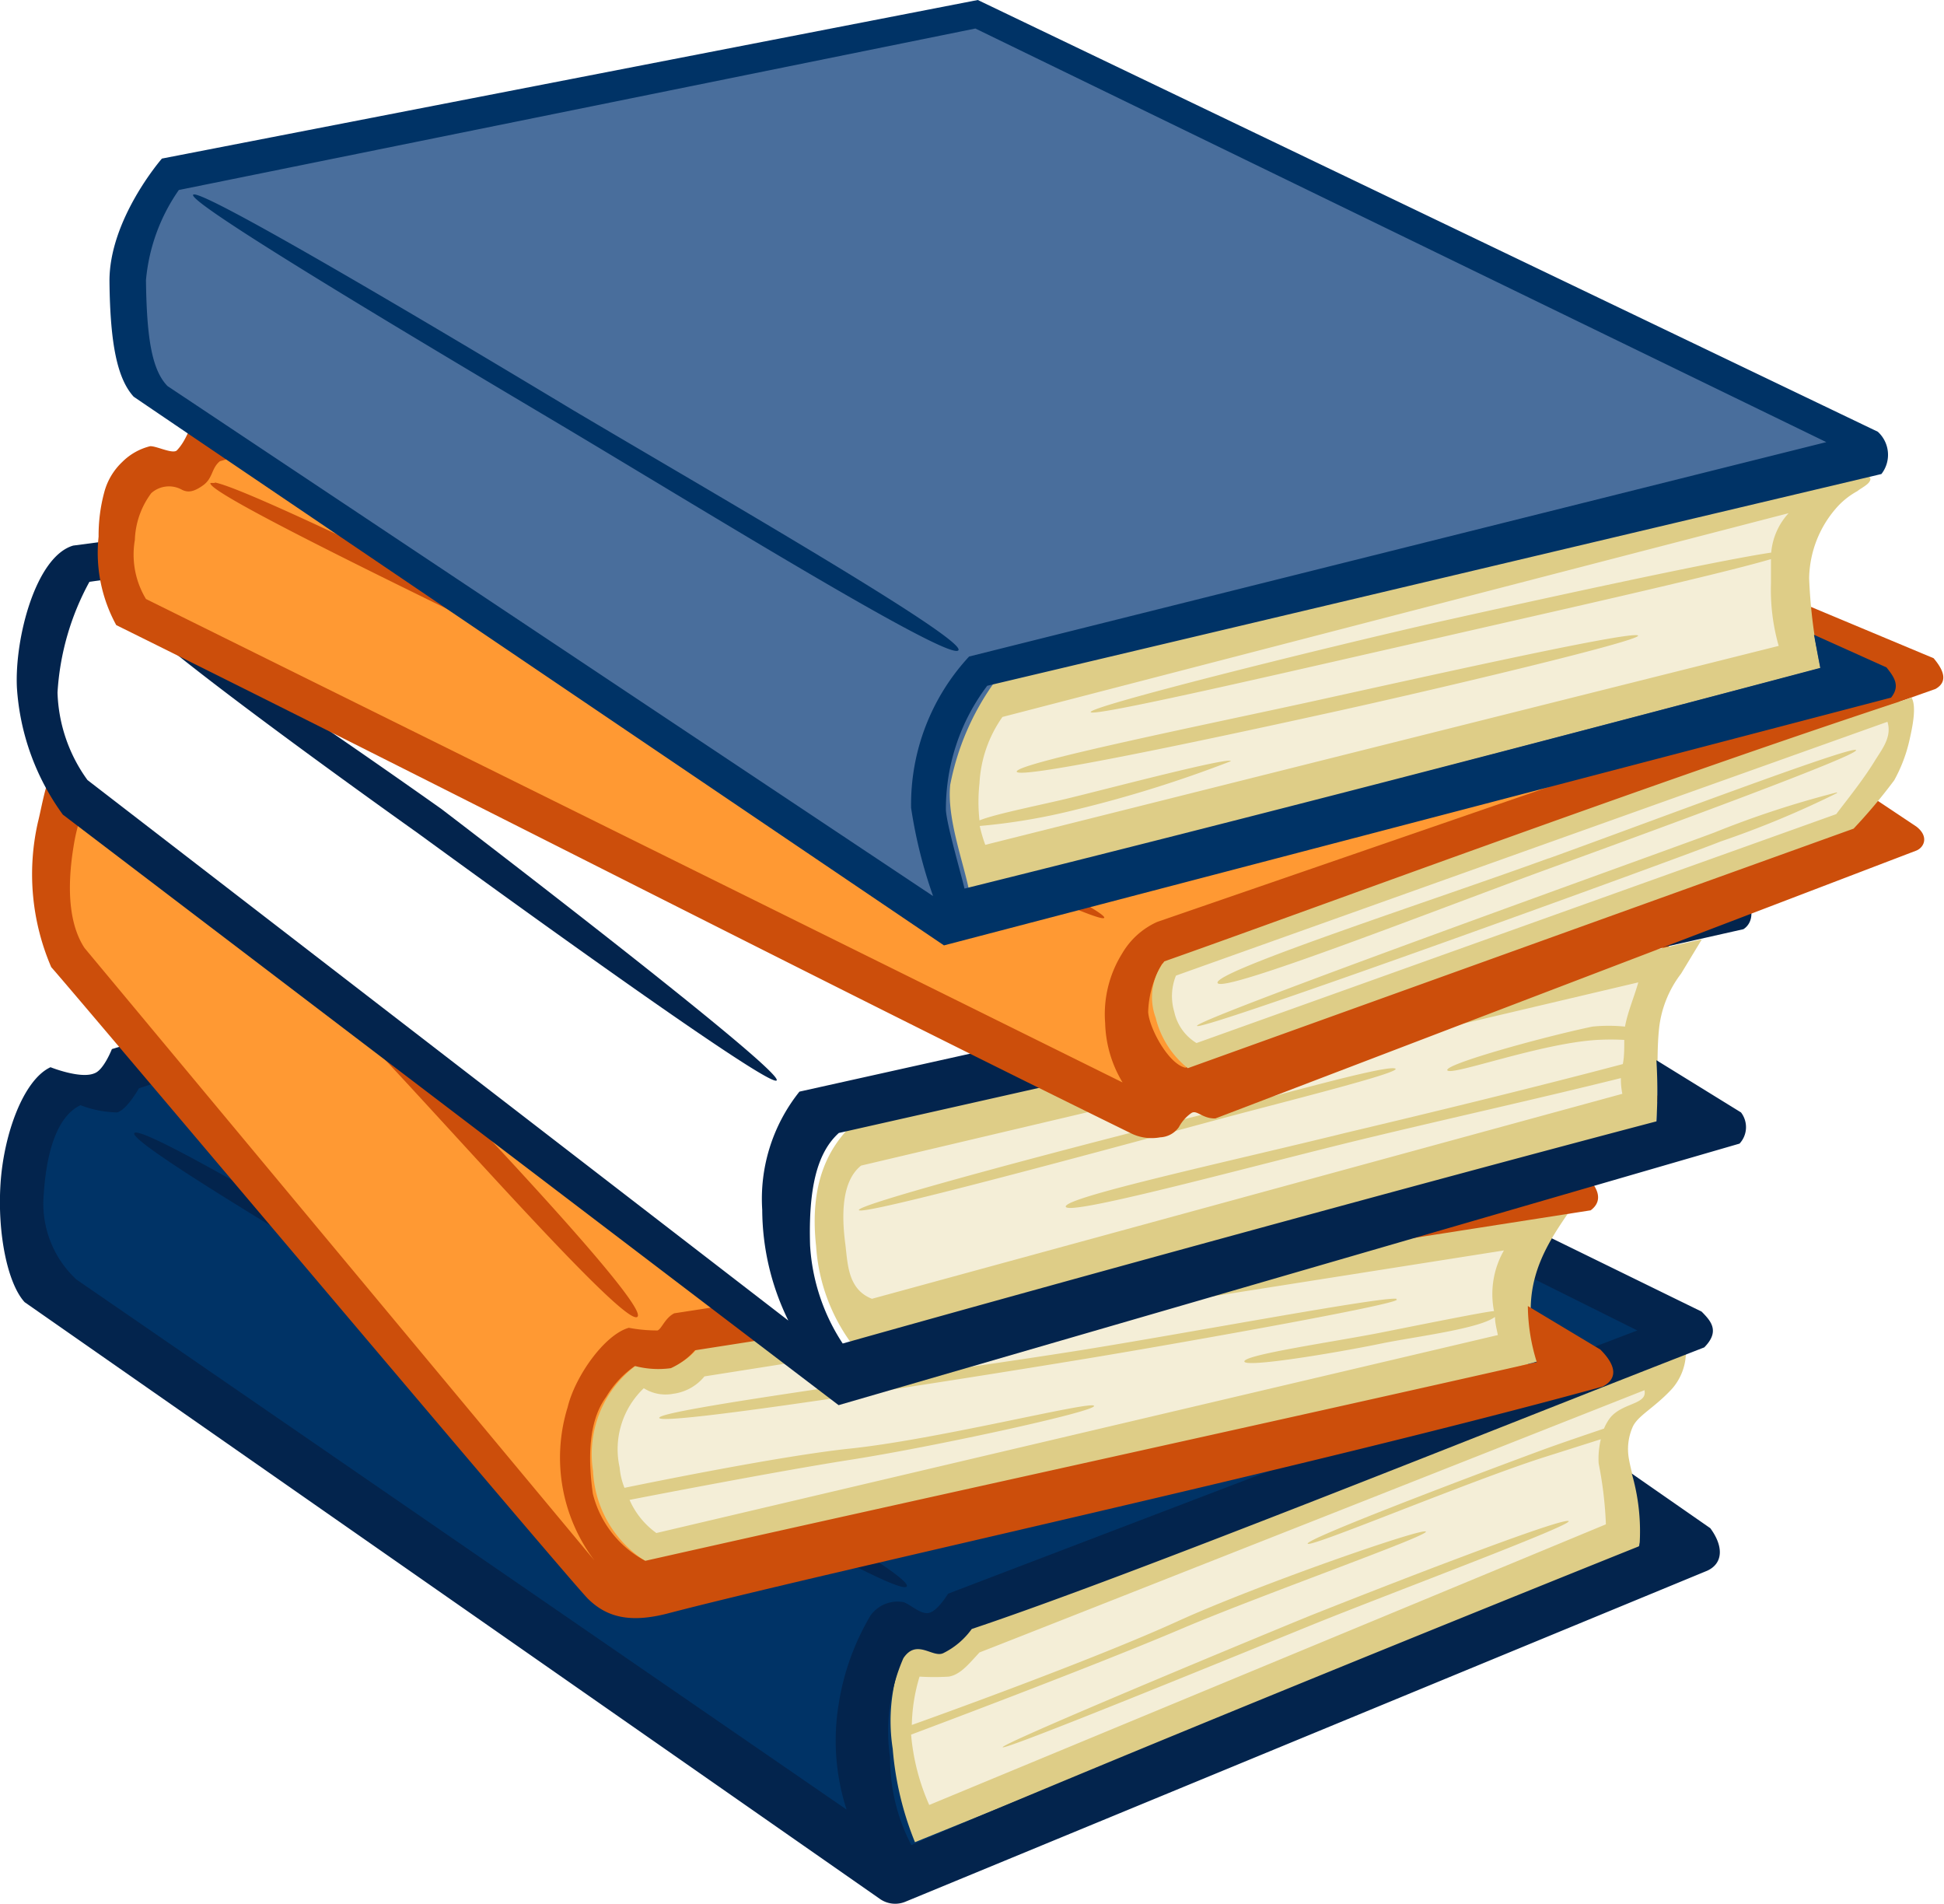 <svg id="Layer_1" data-name="Layer 1" xmlns="http://www.w3.org/2000/svg" xmlns:xlink="http://www.w3.org/1999/xlink" viewBox="0 0 80.44 78.76"><defs><style>.cls-1{fill:none;}.cls-16,.cls-2{fill:#036;}.cls-10,.cls-2{stroke:#f60;}.cls-10,.cls-12,.cls-14,.cls-2,.cls-4,.cls-7{stroke-miterlimit:3.2;stroke-width:0.23px;}.cls-10,.cls-11,.cls-12,.cls-13,.cls-14,.cls-15,.cls-16,.cls-2,.cls-3,.cls-4,.cls-5,.cls-6,.cls-7,.cls-8,.cls-9{fill-rule:evenodd;}.cls-13,.cls-3{opacity:0.3;}.cls-11,.cls-13,.cls-15,.cls-3,.cls-8{isolation:isolate;}.cls-3{fill:url(#k);}.cls-4{fill:#f4eed7;stroke:#000;}.cls-5{fill:#decd87;}.cls-6{fill:#03244d;}.cls-12,.cls-7{fill:#f93;}.cls-7{stroke:#369;}.cls-8{opacity:0.29;fill:url(#j);}.cls-9{fill:#cc4e0b;}.cls-10{fill:#fff;}.cls-11{opacity:0.3;fill:url(#i);}.cls-12{stroke:#c60;}.cls-13{fill:url(#h);}.cls-14{fill:#496e9c;stroke:#036;}.cls-15{opacity:0.28;fill:url(#g);}</style><pattern id="k" data-name="k" width="85.04" height="85.04" patternTransform="matrix(0.35, 0, 0, -0.34, 6.2, 412.11)" patternUnits="userSpaceOnUse" viewBox="0 0 85.04 85.04"><rect class="cls-1" width="85.04" height="85.04"/></pattern><pattern id="j" data-name="j" width="85.04" height="85.04" patternTransform="matrix(0.31, 0, 0, -0.35, 21.23, 409.1)" patternUnits="userSpaceOnUse" viewBox="0 0 85.04 85.04"><rect class="cls-1" width="85.04" height="85.04"/></pattern><pattern id="i" data-name="i" width="85.04" height="85.04" patternTransform="matrix(0.29, 0, 0, -0.32, 8.98, 421.13)" patternUnits="userSpaceOnUse" viewBox="0 0 85.04 85.04"><rect class="cls-1" width="85.04" height="85.04"/></pattern><pattern id="h" data-name="h" width="85.04" height="85.04" patternTransform="matrix(0.36, 0, 0, -0.31, 3.19, 424.13)" patternUnits="userSpaceOnUse" viewBox="0 0 85.04 85.04"><rect class="cls-1" width="85.04" height="85.04"/></pattern><pattern id="g" data-name="g" width="85.04" height="85.04" patternTransform="matrix(0.37, 0, 0, -0.3, 28.67, 404.67)" patternUnits="userSpaceOnUse" viewBox="0 0 85.04 85.04"><rect class="cls-1" width="85.04" height="85.04"/></pattern></defs><title>AU-books</title><path class="cls-2" d="M4.65,48.21c-2.19,3.51-1.55,5.95-.78,8.35L39.3,80.88,72.18,67l-2.55-1.69-.56-2.83A21,21,0,0,0,71.4,60c.16-1,.89-2.21-.35-2.47L33.5,39.09,7.83,47.22l-1.2,1.14Z" transform="translate(-2.3 -3.14)"/><path class="cls-3" d="M3.73,50.69c11.82,6.73,22.92,18.82,33.94,24.68l.92,5.09-35.21-24c-.11-1.91-.92-3.82.35-5.73Z" transform="translate(-2.3 -3.14)"/><path class="cls-4" d="M40.09,71.67a9.59,9.59,0,0,0,.36,6.93L69.93,66.65c-.19.78-1.1-4.27-.74-4.56s2.51-2,2.3-2.15l-29,11.17a1.89,1.89,0,0,1-2.41.56Z" transform="translate(-2.3 -3.14)"/><path class="cls-5" d="M72.06,59.15,42.54,70.48c-.23.19-.87.9-1.29,1s-1-.54-1.61.19a7.5,7.5,0,0,0-.4,3.82,13,13,0,0,0,.92,3.86L70.09,67.2c.42-1.3-.19-2.57-.39-3.72a2.27,2.27,0,0,1,.15-1.29c.2-.48.89-.79,1.63-1.59a2.32,2.32,0,0,0,.58-1.45Zm-1.71,1.53c.1.57-.93.49-1.43,1.12a2.09,2.09,0,0,0-.25.44c-.38.13-1.84.62-2.62.91-3.25,1.2-9.72,3.66-9.64,3.85s6.44-2.49,9.67-3.54l2.46-.78a3.43,3.43,0,0,0-.09,1,16.12,16.12,0,0,1,.3,2.52l-28,11.61A9.06,9.06,0,0,1,40,74.9c.32-.12,7.48-2.8,11.24-4.4,3.3-1.4,10.19-3.83,10.06-4s-7,2.22-10.27,3.71c-3.53,1.61-10.18,4-11,4.29a7.29,7.29,0,0,1,.32-2,9.78,9.78,0,0,0,1.21,0c.47-.08.8-.49,1.27-1,1.05-.4,27.52-10.85,27.52-10.85ZM56.46,70C53,71.42,43.8,75.25,43.79,75.42s9.34-3.65,12.8-5.06c3.18-1.29,11.18-4.27,10.59-4.3S59.42,68.82,56.46,70Z" transform="translate(-2.3 -3.14)"/><path class="cls-6" d="M33.69,38.31,6.93,46.54s-.34.87-.72,1c-.57.25-1.82-.25-1.82-.25-1.12.52-1.94,2.77-2.07,4.84s.3,4.12,1,4.88L38.7,81.69a1.1,1.1,0,0,0,1.07.12L72.94,68.12c.66-.3.69-1,.13-1.76L69.82,64.1a8.53,8.53,0,0,1,.32,3c-6.48,2.6-21.55,8.7-30.13,12.37a7.78,7.78,0,0,1-.88-3.62,7.54,7.54,0,0,1,.55-4.11c.55-.83,1.21,0,1.65-.21a3.19,3.19,0,0,0,1.18-1c6.67-2.23,21.36-8.17,30.31-11.65.65-.66.29-1.08-.11-1.48ZM33.56,40,70.05,58.18,41.53,69.07s-.39.65-.74.78-.77-.31-1.1-.43a1.37,1.37,0,0,0-1.38.57A10.26,10.26,0,0,0,37,73.66,9.25,9.25,0,0,0,37.33,78L5.46,56.07a4.28,4.28,0,0,1-1.35-3.52c.1-1.57.48-3.19,1.52-3.69a4.42,4.42,0,0,0,1.52.3c.41-.12.9-1,.9-1ZM7.88,50c-.62.26,9.73,6.31,15.16,9.56,5.24,3.13,16.45,9.73,16.78,9.21s-10.94-6.74-16.15-9.87S8.5,49.77,7.88,50Z" transform="translate(-2.3 -3.14)"/><path class="cls-7" d="M5.92,34.35l2.62-.7,27.86-.21,31,19-1.27.7-1.28,3.75c.37,1,.34,2.82,1.21,2.83L27.35,69.21,4.15,41.92c.35-2.6-.6-5.64,1.77-7.57Z" transform="translate(-2.3 -3.14)"/><path class="cls-8" d="M5.12,36.05c8.3,8.21,14.06,17.68,21.05,26.37-.13,2.06-.36,3.71,2.45,6.87a5.66,5.66,0,0,1-2.76-1.56L4.44,42.06Z" transform="translate(-2.3 -3.14)"/><path class="cls-4" d="M28.5,60.22c.93.12,1.85.44,3-.71l34-5.37a6.82,6.82,0,0,0-.57,5L29.27,67.29a4.61,4.61,0,0,1-.77-7.07Z" transform="translate(-2.3 -3.14)"/><path class="cls-5" d="M67.14,53.34c-12.14,1.75-29.67,4.39-36,5.59a2.17,2.17,0,0,1-1.23.79,8.51,8.51,0,0,1-1.28-.1A4.57,4.57,0,0,0,26.84,64a4.65,4.65,0,0,0,2.25,3.77C41.38,65,53.66,62.75,66,59.44c-.89-2.76,0-4.4,1.18-6.1Zm-2.61,1.53a3.64,3.64,0,0,0-.41,2.51c-.26,0-3.18.59-4.74.9-1.89.37-5.58.9-5.59,1.18s3.84-.36,5.72-.75c1.39-.28,4-.6,4.65-1.09,0,.23.06.46.12.75L29.46,66.56a3.34,3.34,0,0,1-1.11-1.37c.6-.12,6.19-1.2,9.14-1.66,3.4-.53,10.17-2,10.08-2.23s-6.46,1.39-10.13,1.77c-3,.32-8.76,1.51-9.3,1.62a2.9,2.9,0,0,1-.2-.84,3.48,3.48,0,0,1,1-3.28,1.68,1.68,0,0,0,1.21.23,2,2,0,0,0,1.3-.72Zm-4.44,2C59.48,56.77,51.27,58.32,47,59c-5.83.93-17.56,2.46-17.42,2.8s11.83-1.49,17.71-2.46c4.46-.74,13.39-2.34,12.78-2.45Z" transform="translate(-2.3 -3.14)"/><path class="cls-9" d="M36.63,32.69,8.12,33a2.25,2.25,0,0,1-.85.7c-.22,0-.84-.45-1.22-.3C4.34,34,4.16,36,3.87,37.15a9.72,9.72,0,0,0,.55,6c.9,1,21.43,25.36,22.21,26.13s1.74,1,3.25.62c6.74-1.76,26.35-6,38.74-9.4.73-.39.43-1-.1-1.53l-3-1.8a7.93,7.93,0,0,0,.37,2.32C54.4,62.09,40.69,65.08,29,67.71a4.33,4.33,0,0,1-2.17-2.78c-.32-2.3.11-3.39.55-4a4.16,4.16,0,0,1,1.19-1.28,3.81,3.81,0,0,0,1.49.09,3,3,0,0,0,1-.74l37.06-5.79c.58-.43.21-1-.08-1.3Zm-.34,1.67,29,17.71-35.09,5.4c-.38.19-.52.64-.69.71a6.38,6.38,0,0,1-1.19-.11c-1,.28-2.22,2-2.53,3.28a7.06,7.06,0,0,0,1.11,6.35L5.8,42.36c-.51-.77-.8-2.07-.46-4.18a7.93,7.93,0,0,1,1.07-2.93c.34,0,.64.27,1.21.08.73-.23.72-.79.89-.86ZM8.13,36.24c-.4.36,6.59,7,10,10.63S28.15,58,28.67,57.62s-6.39-7.72-9.86-11.33S8.52,35.88,8.13,36.24Z" transform="translate(-2.3 -3.14)"/><path class="cls-10" d="M35.48,22.19,5.07,26.51c-1,2.65-2.65,5-.07,9.61L36.82,60.31,72.74,49.63l-2.68-1.49a18.27,18.27,0,0,1,2.26-8.2Z" transform="translate(-2.3 -3.14)"/><path class="cls-11" d="M3.73,30.54c9.84,9.13,20.64,16,30.83,23.4.2,2.18.42,4.35,1.91,6.15L4.79,35.84c-1.1-1.64-1.06-3.48-1.06-5.3Z" transform="translate(-2.3 -3.14)"/><path class="cls-4" d="M37.41,50.67A8.05,8.05,0,0,0,36.49,55l1,2.76,32.88-8.63-.29-3.4,1-2.68Z" transform="translate(-2.3 -3.14)"/><path class="cls-5" d="M72.72,42l-1.62.36L37.4,49.83c-.61.67-1.65,2-1.33,4.87a7.64,7.64,0,0,0,1.45,4l33.3-9.1c.14-.86,0-2.57.12-3.81a4.53,4.53,0,0,1,.92-2.37Zm-2.63,1.78c-.17.61-.43,1.19-.55,1.83a6.66,6.66,0,0,0-1.35,0c-2.06.43-6.17,1.57-6,1.81s3.84-1.12,6.2-1.26a10.47,10.47,0,0,1,1.12,0c0,.39,0,.7-.06,1C65.74,48.14,61.67,49.13,58,50c-4.7,1.16-11.69,2.67-11.6,3.06s7.08-1.51,11.74-2.66c3.65-.89,7.57-1.75,11.23-2.66a3.06,3.06,0,0,0,.06.65L38.38,56.87c-1-.39-1-1.44-1.1-2.25-.16-1.21-.16-2.61.65-3.26ZM52.26,49.2c-5.12,1.27-14.51,3.75-14.42,4s9.43-2.28,14.5-3.65c2.68-.73,8.17-2.08,7.68-2.21s-5.25,1.24-7.76,1.86Z" transform="translate(-2.3 -3.14)"/><path class="cls-6" d="M35.51,21.71l-30.18,4C3.78,26.16,2.9,29.55,3,31.59A10,10,0,0,0,4.9,36.84L37,61.27,74.28,50.45a1,1,0,0,0,.06-1.29L70.84,47a21.15,21.15,0,0,1,0,2.53c-9.58,2.52-24.72,6.67-33.67,9.19a8.26,8.26,0,0,1-1.35-4.06c-.07-2.34.28-3.83,1.19-4.65l37.43-8.43c.44-.28.49-1-.15-1.58ZM35.4,23,71,40.38,35.38,48.3a7.1,7.1,0,0,0-1.54,4.89,10.47,10.47,0,0,0,1.08,4.58l-29-22.36a6.49,6.49,0,0,1-1.24-3.62A10.88,10.88,0,0,1,6,27.21ZM7.58,28.23c-.74.33,12,9.37,12,9.37S34.26,48.33,34.44,47.83,20.57,36.61,20.57,36.61s-12.25-8.7-13-8.38Z" transform="translate(-2.3 -3.14)"/><path class="cls-12" d="M40.22,13.28,10.87,21.63s-.35,1.13-.78,1.06-2.19-.07-2.19-.07c-1.57,2-1.61,3.91-.35,5.72L49.41,48.85,80.66,37.54l-1.41-1.2,1.48-2.2.07-3.46Z" transform="translate(-2.3 -3.14)"/><path class="cls-13" d="M7.41,25.3A398.13,398.13,0,0,0,48.89,44.71l.94,4.35L7.41,28.56Z" transform="translate(-2.3 -3.14)"/><path class="cls-9" d="M40.24,12.77c-9.87,2.74-21,5.69-30,8.06-.17.11-.24.54-.62.94-.17.17-.86-.19-1.11-.17a2.47,2.47,0,0,0-1.15.65,2.66,2.66,0,0,0-.75,1.27,6.81,6.81,0,0,0-.23,1.82A6.23,6.23,0,0,0,7.11,29C21,35.87,35.79,43.5,49.05,50a1.94,1.94,0,0,0,1.26.19,1,1,0,0,0,.77-.42,1.66,1.66,0,0,1,.51-.58c.23-.16.45.23,1,.22l29-11.08c.33-.13.54-.59,0-1L79.7,36.07l-.93,1.38c-8.6,3-18.32,6.53-27.42,9.86-.69-.15-1.49-1.61-1.54-2.3a4.12,4.12,0,0,1,.58-2c10.1-3.76,21.1-7.5,32-11.37.51-.29.36-.75-.08-1.27L40.24,12.77ZM40.19,14,79.48,31.18l-29.3,10.1a3.2,3.2,0,0,0-1.45,1.31,4.74,4.74,0,0,0-.7,2.88,5,5,0,0,0,.72,2.45l-40.41-20a3.55,3.55,0,0,1-.46-2.44,3.42,3.42,0,0,1,.68-1.94,1.1,1.1,0,0,1,1.23-.16c.25.14.49.14.91-.16s.34-.71.7-1l28.79-8.16Zm-29,9.12c-.1,0-.16,0-.18,0-.27.43,11.54,6.05,17.39,8.9,6.47,3.16,19.36,9.45,19.59,9.09s-12.83-6.7-19.34-9.86c-5.46-2.65-15.94-7.86-17.46-8.15Z" transform="translate(-2.3 -3.14)"/><path class="cls-4" d="M80.89,32.43,50.54,43.31c-.3,1.28-.29,1.65,0,2.18l.93,1.37L79,37c1.31-1.61,2.1-3.15,1.94-4.56Z" transform="translate(-2.3 -3.14)"/><path class="cls-5" d="M81.4,32c-10.68,3.5-25.48,9-30.92,10.91a2.42,2.42,0,0,0-.36,2.33,3.82,3.82,0,0,0,1.33,2.09L79,37.42a22.55,22.55,0,0,0,1.68-2,6.26,6.26,0,0,0,.64-1.7c.11-.49.3-1.37.07-1.73Zm-1,1c.2.65-.25,1.16-.55,1.66-.49.79-1.14,1.59-1.57,2.16L51.81,46.29A2,2,0,0,1,50.89,45a2.26,2.26,0,0,1,.07-1.5Zm-14,5.64c-4.6,1.68-13.85,4.67-13.72,5.16S62,40.67,66.6,39c4.37-1.59,12.66-4.63,12.5-4.83s-8.61,3-12.74,4.49Zm11.91-2.72a40,40,0,0,0-5.07,1.66c-1.54.59-21.51,7.73-21.41,8s20.11-7,21.67-7.63a39.41,39.41,0,0,0,4.81-2Z" transform="translate(-2.3 -3.14)"/><path class="cls-14" d="M42.62,3.6,9.81,10.1c-2.4,2.32-3.25,5.23-1.7,9L41.42,41.36,80.1,31.6l-3.4-2.41-.28-3.67,3.11-4.25Z" transform="translate(-2.3 -3.14)"/><path class="cls-15" d="M8,16C18.86,23.1,29.75,29,40.64,34.71L42,41.21l-2.26-.7L7.83,18.94Z" transform="translate(-2.3 -3.14)"/><path class="cls-4" d="M43.56,32.08l34-8.49c-1.46,3.23-.83,4.62-.92,6.65L42.71,39.29l-.64-3.18Z" transform="translate(-2.3 -3.14)"/><path class="cls-5" d="M79.41,22.62a2.24,2.24,0,0,0-.29.08L43.43,31.39a10.74,10.74,0,0,0-1.81,4.21c-.15,1.38.55,3.21.79,4.43l35.22-9.25a21.6,21.6,0,0,1-.47-3.72,4.52,4.52,0,0,1,1.21-3,3.2,3.2,0,0,1,.78-.6c.2-.15.43-.26.51-.4s0-.12,0-.24-.14-.17-.25-.16Zm-3.1,1.75A2.76,2.76,0,0,0,75.59,26c-2.36.35-9.89,2-14,2.92C56.85,30,47.36,32.36,47.43,32.6s9.61-2,14.38-3.07c4.09-.94,11.43-2.57,13.77-3.26,0,.31,0,.63,0,1a8.46,8.46,0,0,0,.32,2.59L43.07,38.09a5.81,5.81,0,0,1-.23-.78,25.4,25.4,0,0,0,4-.68,50.53,50.53,0,0,0,6.39-2c0-.2-5.06,1.13-6.58,1.5-1.12.28-3.18.68-3.82.95a7,7,0,0,1,0-1.54,5.22,5.22,0,0,1,.95-2.74ZM56.72,32.13c-4.14.91-12.37,2.57-12.35,2.93s8.38-1.43,12.52-2.34c4.61-1,13.81-3.19,13.16-3.3s-9,1.76-13.33,2.71Z" transform="translate(-2.3 -3.14)"/><path class="cls-16" d="M42.76,3.14,9,9.7S6.8,12.22,6.83,14.81s.33,4,1,4.74c1.06.73,33.53,22.7,33.53,22.7L80.55,32c.4-.5.11-.87-.19-1.25l-3-1.35.26,1.37c-11.53,3.06-23.7,6.22-35.41,9.13-.16-.68-.72-2.58-.77-3.24a8.45,8.45,0,0,1,1.71-5.15l37-8.76A1.29,1.29,0,0,0,80,21Zm-.1,1.18L77.87,21.43,42.4,30.3A9,9,0,0,0,40,36.56a19.66,19.66,0,0,0,.91,3.65L9.23,19.11c-.65-.67-.86-2-.89-4.38A7.71,7.71,0,0,1,9.7,11ZM10.29,11.2c-.18.38,10.05,6.45,15.18,9.5,5.43,3.23,16,9.76,16.48,9.35S31.4,23.3,26,20.1C20.85,17,10.48,10.82,10.29,11.2Z" transform="translate(-2.3 -3.14)"/></svg>